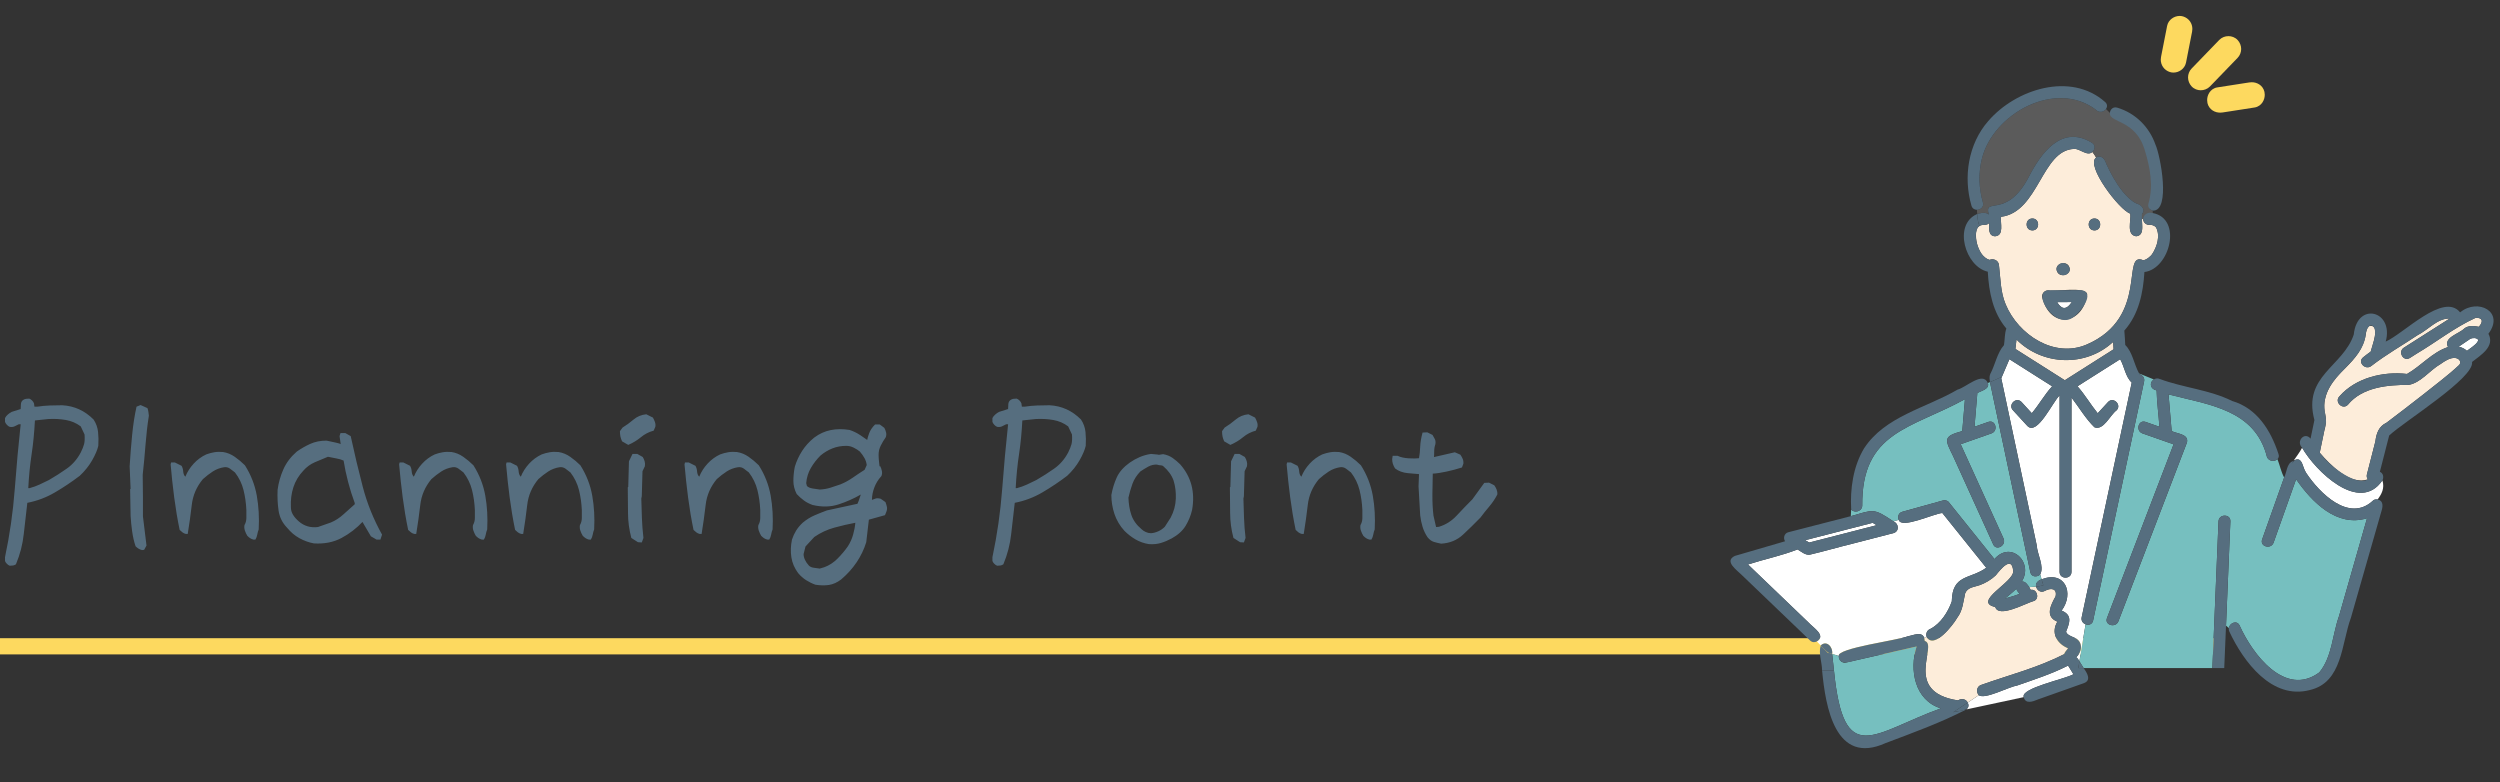 <?xml version="1.0" encoding="UTF-8"?><svg id="_レイヤー_1" xmlns="http://www.w3.org/2000/svg" viewBox="0 0 400.849 125.406"><rect x="0" y="0" width="400.849" height="125.406" fill="#333333" stroke="none"/><defs><style>.cls-1{fill:#5b5b5b;}.cls-2{fill:#fdd95f;}.cls-3{fill:#f5d455;}.cls-4{fill:#fff;}.cls-5{fill:#76bfbf;}.cls-6{fill:#566e7f;}.cls-7{fill:#fdedda;}</style></defs><rect class="cls-2" x="-.183" y="102.328" width="355.827" height="2.598"/><path class="cls-6" d="M159.888,90.709c-.152-.051-.305-.152-.457-.305s-.254-.305-.305-.457v-.609c.761-3.578,1.281-7.206,1.561-10.886.279-3.679.596-7.156.952-10.429h-.305l-.647.324c-.228.114-.495.146-.799.095-.152-.051-.305-.158-.457-.324-.152-.165-.254-.324-.305-.476v-.609c.101-.203.253-.393.457-.571.203-.177.406-.317.609-.419l1.446-.457c0-.253.013-.52.038-.799.025-.279.139-.495.343-.647.152-.101.305-.165.457-.19.152-.025.33-.038.533-.038.152.051.305.152.457.305s.253.305.305.457l.076.533h.457c.634-.101,1.294-.165,1.979-.19.685-.025,1.357-.038,2.017-.038.964.051,1.865.266,2.702.647s1.611.927,2.322,1.637c.406.609.647,1.275.723,1.998s.089,1.465.038,2.227c-.152.66-.482,1.434-.99,2.322-.508.888-1.167,1.713-1.979,2.474-1.269.965-2.595,1.853-3.978,2.664-1.383.812-2.861,1.37-4.434,1.675-.203,1.675-.394,3.343-.571,5.005-.178,1.662-.596,3.28-1.256,4.853-.152.101-.305.165-.457.19-.152.025-.33.038-.533.038ZM1.565,90.709c-.152-.051-.305-.152-.457-.305s-.254-.305-.305-.457v-.609c.761-3.578,1.281-7.206,1.561-10.886.279-3.679.596-7.156.952-10.429h-.305l-.647.324c-.228.114-.495.146-.799.095-.152-.051-.305-.158-.457-.324-.152-.165-.254-.324-.305-.476v-.609c.101-.203.253-.393.457-.571.203-.177.406-.317.609-.419l1.446-.457c0-.253.013-.52.038-.799.025-.279.139-.495.343-.647.152-.101.305-.165.457-.19.152-.025.33-.038.533-.038.152.051.305.152.457.305s.253.305.305.457l.076.533h.457c.634-.101,1.294-.165,1.979-.19.685-.025,1.357-.038,2.017-.038.964.051,1.865.266,2.702.647s1.611.927,2.322,1.637c.406.609.647,1.275.723,1.998s.089,1.465.038,2.227c-.152.66-.482,1.434-.99,2.322-.508.888-1.167,1.713-1.979,2.474-1.269.965-2.595,1.853-3.978,2.664-1.383.812-2.861,1.37-4.434,1.675-.203,1.675-.394,3.343-.571,5.005-.178,1.662-.596,3.28-1.256,4.853-.152.101-.305.165-.457.19-.152.025-.33.038-.533.038ZM22.766,88.197c-.203-.051-.387-.127-.552-.228-.165-.101-.324-.228-.476-.381-.254-.761-.438-1.561-.552-2.398s-.197-1.662-.247-2.474l-.076-4.263.076-.076-.152-3.616c.101-1.675.234-3.35.4-5.024.165-1.675.4-3.184.704-4.529l.647-.266,1.104.495c.076.203.127.406.152.609.025.203.051.406.076.609-.228,1.421-.406,2.95-.533,4.587-.127,1.637-.279,3.267-.457,4.891l.038,3.616v3.045l.571,4.682-.381.685-.343.038ZM197.277,71.335l-.99-.571c-.127-.279-.216-.539-.266-.78-.051-.241-.076-.526-.076-.856l.419-.571c.583-.355,1.167-.78,1.751-1.275.583-.495,1.269-.78,2.055-.856l1.066.533c.127.228.234.47.324.723.089.254.108.508.057.761l-.266.609c-.761.203-1.44.552-2.036,1.047-.596.495-1.275.907-2.036,1.237ZM100.733,71.335l-.99-.571c-.127-.279-.216-.539-.266-.78-.051-.241-.076-.526-.076-.856l.419-.571c.583-.355,1.167-.78,1.751-1.275.583-.495,1.269-.78,2.055-.856l1.066.533c.127.228.234.47.324.723.089.254.108.508.057.761l-.266.609c-.761.203-1.44.552-2.036,1.047-.596.495-1.275.907-2.036,1.237ZM166.168,76.968c.964-.558,1.916-1.167,2.855-1.827.939-.66,1.687-1.523,2.246-2.588.253-.507.431-.952.533-1.332.101-.381.127-.901.076-1.561l-.609-1.294c-.711-.533-1.51-.875-2.398-1.028-.888-.152-1.814-.203-2.779-.152l-2.17.228c-.102,1.954-.279,3.768-.533,5.443-.254,1.675-.432,3.477-.533,5.405h.228c.558-.152,1.085-.343,1.58-.571s.996-.469,1.503-.723ZM7.846,76.968c.964-.558,1.916-1.167,2.855-1.827.939-.66,1.687-1.523,2.246-2.588.253-.507.431-.952.533-1.332.101-.381.127-.901.076-1.561l-.609-1.294c-.711-.533-1.51-.875-2.398-1.028-.888-.152-1.814-.203-2.779-.152l-2.17.228c-.102,1.954-.279,3.768-.533,5.443-.254,1.675-.432,3.477-.533,5.405h.228c.558-.152,1.085-.343,1.58-.571s.996-.469,1.503-.723ZM130.75,93.754c-.508-.178-1.003-.419-1.484-.723-.482-.305-.914-.685-1.294-1.142-.584-.787-.946-1.631-1.085-2.531-.14-.901-.108-1.846.095-2.836.177-.533.4-1.015.666-1.446.266-.431.615-.85,1.047-1.256.609-.507,1.237-.901,1.884-1.18.647-.279,1.313-.545,1.998-.799l4.91-1.066c.101-.177.279-.672.533-1.484-1.091.635-2.278,1.161-3.559,1.58-1.282.419-2.671.451-4.168.095-.508-.177-.965-.412-1.37-.704-.406-.291-.799-.641-1.18-1.047-.356-.685-.533-1.389-.533-2.112s.076-1.478.228-2.265c.279-.914.672-1.763,1.18-2.55.507-.786,1.154-1.497,1.941-2.132.812-.609,1.694-1.009,2.645-1.199s1.96-.196,3.026-.019c.609.203,1.18.482,1.713.837.533.356.901.609,1.104.761.025-.203.127-.552.305-1.047.177-.495.495-.971.952-1.427h.761l.723.533c.127.228.222.476.285.742.063.266.044.527-.057.78-.305.432-.571.875-.799,1.332s-.343.939-.343,1.446c0,.356.019.698.057,1.028.038.33.07.609.095.837h.114c.127.254.215.514.266.78.051.266.025.527-.076.78-.508.558-.888,1.174-1.142,1.846-.254.673-.381,1.339-.381,1.998h-.038c.152-.051.343-.12.571-.209.228-.089.52-.082.875.019l.761.533c.101.279.177.533.228.761.051.228.025.482-.076.761l-.228.571-2.588.723-.419,3.616c-.356,1.142-.869,2.214-1.542,3.216-.673,1.002-1.503,1.922-2.493,2.76-.635.482-1.282.774-1.941.875-.66.101-1.383.089-2.17-.038ZM231.063,87.169c-.406-.076-.793-.171-1.161-.285-.368-.114-.704-.362-1.009-.742-.356-.533-.622-1.091-.799-1.675-.178-.583-.305-1.192-.381-1.827l-.266-4.682.076-1.941c-.381-.025-.977-.076-1.789-.152-.812-.076-1.497-.33-2.055-.761-.152-.253-.266-.495-.343-.723s-.114-.482-.114-.761l.076-.533h.799c.482.228,1.078.362,1.789.4.71.038,1.256.032,1.637-.019.101-.533.165-1.142.19-1.827.025-.685.152-1.446.381-2.284l.761-.038.837.419c.152.254.279.482.381.685.101.203.127.47.076.799-.127.356-.19.749-.19,1.18s-.013.723-.038.875h.038l3.311-.761.875.381c.152.203.279.425.381.666.101.241.139.501.114.78l-.228.609c-.787.254-1.618.476-2.493.666s-1.605.298-2.189.324c-.026.888-.045,1.967-.057,3.235-.013,1.269.044,2.436.171,3.502l.419,1.827.457-.038c1.091-.33,2.042-.933,2.855-1.808.812-.875,1.649-1.744,2.512-2.607l1.903-2.626.761-.038.837.419c.152.203.279.432.381.685.101.254.139.52.114.799-.356.685-.787,1.326-1.294,1.922-.508.596-.977,1.186-1.408,1.77-.914.939-1.846,1.853-2.798,2.741-.952.888-2.125,1.37-3.521,1.446ZM50.333,87.131c-.812-.152-1.586-.431-2.322-.837-.736-.406-1.396-.964-1.979-1.675-.761-.786-1.218-1.713-1.37-2.779s-.203-2.17-.152-3.311c.152-1.142.463-2.239.933-3.292.469-1.053,1.186-1.998,2.151-2.836.685-.482,1.408-.894,2.17-1.237s1.624-.514,2.588-.514c.482.102.958.203,1.427.305.469.102.767.19.894.266v.305l-.228-1.599.152-.495h.761l.875.495c.583,2.715,1.224,5.411,1.922,8.088.698,2.677,1.732,5.247,3.102,7.708l-.266.799h-.609l-.914-.533-1.408-2.398h.152c-1.015,1.091-2.164,1.979-3.445,2.664-1.282.685-2.76.977-4.434.875ZM134.785,77.653c.685-.279,1.345-.641,1.979-1.085.634-.444,1.256-.856,1.865-1.237l.343-.761c-.051-.406-.171-.78-.362-1.123s-.438-.691-.742-1.047c-.279-.228-.609-.438-.99-.628s-.774-.285-1.18-.285c-.787,0-1.523.133-2.208.4s-1.332.654-1.941,1.161c-.609.609-1.123,1.275-1.542,1.998s-.666,1.529-.742,2.417l.114.457c.203.203.501.337.894.4.393.064.78.121,1.161.171.583-.025,1.148-.12,1.694-.285.545-.165,1.097-.349,1.656-.552ZM219.584,86.522c-.203-.051-.381-.127-.533-.228-.152-.101-.305-.228-.457-.381-.152-.253-.279-.526-.381-.818-.102-.291-.127-.59-.076-.894.203-.355.305-.736.305-1.142v-1.294c-.051-1.116-.203-2.182-.457-3.197-.254-1.015-.711-1.954-1.37-2.817-.254-.203-.52-.406-.799-.609-.279-.203-.596-.279-.952-.228-.66.102-1.263.33-1.808.685-.546.356-1.072.761-1.58,1.218-1.015,1.218-1.612,2.601-1.789,4.149-.178,1.548-.394,3.096-.647,4.644h-.305c-.203-.051-.381-.133-.533-.247s-.305-.247-.457-.4c-.356-1.725-.647-3.464-.875-5.215s-.419-3.514-.571-5.291l.076-.305h.609l1.066.533c.152.254.241.558.266.914.025.356.139.635.343.837.305-.761.748-1.459,1.332-2.093.583-.634,1.256-1.129,2.017-1.484.406-.152.831-.266,1.275-.343.444-.076.92-.089,1.427-.038.66.102,1.281.356,1.865.761.583.406,1.129.863,1.637,1.37.964,1.523,1.599,3.147,1.903,4.872.305,1.726.406,3.527.305,5.405-.102.254-.178.527-.228.818-.051.292-.152.565-.305.818h-.305ZM123.04,86.522c-.203-.051-.381-.127-.533-.228-.152-.101-.305-.228-.457-.381-.152-.253-.279-.526-.381-.818-.102-.291-.127-.59-.076-.894.203-.355.305-.736.305-1.142v-1.294c-.051-1.116-.203-2.182-.457-3.197-.254-1.015-.711-1.954-1.37-2.817-.254-.203-.52-.406-.799-.609-.279-.203-.596-.279-.952-.228-.66.102-1.263.33-1.808.685-.546.356-1.072.761-1.58,1.218-1.015,1.218-1.612,2.601-1.789,4.149-.178,1.548-.394,3.096-.647,4.644h-.305c-.203-.051-.381-.133-.533-.247s-.305-.247-.457-.4c-.356-1.725-.647-3.464-.875-5.215s-.419-3.514-.571-5.291l.076-.305h.609l1.066.533c.152.254.241.558.266.914.025.356.139.635.343.837.305-.761.748-1.459,1.332-2.093.583-.634,1.256-1.129,2.017-1.484.406-.152.831-.266,1.275-.343.444-.076.92-.089,1.427-.038.66.102,1.281.356,1.865.761.583.406,1.129.863,1.637,1.37.964,1.523,1.599,3.147,1.903,4.872.305,1.726.406,3.527.305,5.405-.102.254-.178.527-.228.818-.051.292-.152.565-.305.818h-.305ZM94.431,86.522c-.203-.051-.381-.127-.533-.228-.152-.101-.305-.228-.457-.381-.152-.253-.279-.526-.381-.818-.102-.291-.127-.59-.076-.894.203-.355.305-.736.305-1.142v-1.294c-.051-1.116-.203-2.182-.457-3.197-.254-1.015-.711-1.954-1.37-2.817-.254-.203-.52-.406-.799-.609-.279-.203-.596-.279-.952-.228-.66.102-1.263.33-1.808.685-.546.356-1.072.761-1.58,1.218-1.015,1.218-1.612,2.601-1.789,4.149-.178,1.548-.394,3.096-.647,4.644h-.305c-.203-.051-.381-.133-.533-.247s-.305-.247-.457-.4c-.356-1.725-.647-3.464-.875-5.215s-.419-3.514-.571-5.291l.076-.305h.609l1.066.533c.152.254.241.558.266.914.025.356.139.635.343.837.305-.761.748-1.459,1.332-2.093.583-.634,1.256-1.129,2.017-1.484.406-.152.831-.266,1.275-.343.444-.076.92-.089,1.427-.038.66.102,1.281.356,1.865.761.583.406,1.129.863,1.637,1.37.964,1.523,1.599,3.147,1.903,4.872.305,1.726.406,3.527.305,5.405-.102.254-.178.527-.228.818-.051.292-.152.565-.305.818h-.305ZM77.282,86.522c-.203-.051-.381-.127-.533-.228-.152-.101-.305-.228-.457-.381-.152-.253-.279-.526-.381-.818-.102-.291-.127-.59-.076-.894.203-.355.305-.736.305-1.142v-1.294c-.051-1.116-.203-2.182-.457-3.197-.254-1.015-.711-1.954-1.37-2.817-.254-.203-.52-.406-.799-.609-.279-.203-.596-.279-.952-.228-.66.102-1.263.33-1.808.685-.546.356-1.072.761-1.58,1.218-1.015,1.218-1.612,2.601-1.789,4.149-.178,1.548-.394,3.096-.647,4.644h-.305c-.203-.051-.381-.133-.533-.247s-.305-.247-.457-.4c-.356-1.725-.647-3.464-.875-5.215s-.419-3.514-.571-5.291l.076-.305h.609l1.066.533c.152.254.241.558.266.914.025.356.139.635.343.837.305-.761.748-1.459,1.332-2.093.583-.634,1.256-1.129,2.017-1.484.406-.152.831-.266,1.275-.343.444-.076.92-.089,1.427-.038.66.102,1.281.356,1.865.761.583.406,1.129.863,1.637,1.37.964,1.523,1.599,3.147,1.903,4.872.305,1.726.406,3.527.305,5.405-.102.254-.178.527-.228.818-.051.292-.152.565-.305.818h-.305ZM40.644,86.522c-.203-.051-.381-.127-.533-.228-.152-.101-.305-.228-.457-.381-.152-.253-.279-.526-.381-.818-.102-.291-.127-.59-.076-.894.203-.355.305-.736.305-1.142v-1.294c-.051-1.116-.203-2.182-.457-3.197-.254-1.015-.711-1.954-1.37-2.817-.254-.203-.52-.406-.799-.609-.279-.203-.596-.279-.952-.228-.66.102-1.263.33-1.808.685-.546.356-1.072.761-1.58,1.218-1.015,1.218-1.612,2.601-1.789,4.149-.178,1.548-.394,3.096-.647,4.644h-.305c-.203-.051-.381-.133-.533-.247s-.305-.247-.457-.4c-.356-1.725-.647-3.464-.875-5.215s-.419-3.514-.571-5.291l.076-.305h.609l1.066.533c.152.254.241.558.266.914.025.356.139.635.343.837.305-.761.748-1.459,1.332-2.093.583-.634,1.256-1.129,2.017-1.484.406-.152.831-.266,1.275-.343.444-.076.92-.089,1.427-.038.66.102,1.281.356,1.865.761.583.406,1.129.863,1.637,1.37.964,1.523,1.599,3.147,1.903,4.872.305,1.726.406,3.527.305,5.405-.102.254-.178.527-.228.818-.051.292-.152.565-.305.818h-.305ZM198.838,86.94l-1.066-.685c-.356-1.345-.533-2.683-.533-4.016s-.013-2.696-.038-4.092l.076-.076.114-4.111.571-1.18h.761l.875.495c.127.203.228.432.305.685.076.254.089.52.038.799l-.381.799-.114,3.997-.076.381c.025,1.041.057,2.081.095,3.121.038,1.041.12,2.106.247,3.197l-.266.723-.609-.038ZM187.864,86.331c-.558.305-1.129.546-1.713.723-.584.178-1.231.241-1.941.19-.787-.127-1.503-.381-2.151-.761s-1.237-.837-1.77-1.37c-.736-.812-1.269-1.713-1.599-2.702-.33-.99-.495-2.004-.495-3.045.177-.99.463-1.922.856-2.798.393-.875,1.085-1.668,2.074-2.379.507-.355,1.04-.653,1.599-.894.558-.241,1.167-.412,1.827-.514l1.18.114.038.038.723-.114c.583.102,1.091.305,1.523.609.431.305.837.647,1.218,1.028.888,1.015,1.49,2.132,1.808,3.35.317,1.218.349,2.538.095,3.959-.203.888-.546,1.732-1.028,2.531-.482.799-1.231,1.478-2.246,2.036ZM102.294,86.94l-1.066-.685c-.356-1.345-.533-2.683-.533-4.016s-.013-2.696-.038-4.092l.076-.076.114-4.111.571-1.18h.761l.875.495c.127.203.228.432.305.685.076.254.089.52.038.799l-.381.799-.114,3.997-.076.381c.025,1.041.057,2.081.095,3.121.038,1.041.12,2.106.247,3.197l-.266.723-.609-.038ZM53.036,83.781c.736-.305,1.414-.742,2.036-1.313.622-.571,1.224-1.11,1.808-1.618v-.19c-.406-1.091-.761-2.22-1.066-3.388-.305-1.167-.546-2.309-.723-3.426-.33-.152-.717-.266-1.161-.343-.444-.076-.894-.165-1.351-.266-.685.279-1.383.571-2.093.875-.711.305-1.332.761-1.865,1.37-.736.787-1.263,1.669-1.58,2.645-.318.977-.451,2.036-.4,3.178,0,.457.114.869.343,1.237.228.368.533.717.914,1.047.431.381.907.647,1.427.799.52.152,1.072.19,1.656.114l2.055-.723ZM187.712,82.982c.507-.964.78-1.973.818-3.026.038-1.053-.083-2.023-.362-2.912-.152-.431-.368-.837-.647-1.218-.279-.381-.609-.736-.99-1.066-.102-.101-.241-.152-.419-.152s-.381-.038-.609-.114c-.482-.025-.946.083-1.389.324-.444.241-.869.501-1.275.78-.584.609-1.003,1.263-1.256,1.96-.254.698-.47,1.44-.647,2.227.025.99.177,1.91.457,2.76.279.85.824,1.618,1.637,2.303.177.178.406.33.685.457.279.127.558.19.837.19.381-.025.767-.127,1.161-.305.393-.177.742-.419,1.047-.723l.952-1.484ZM132.197,90.937c.761-.279,1.452-.73,2.074-1.351.622-.622,1.173-1.275,1.656-1.96.381-.583.666-1.212.856-1.884.19-.672.311-1.313.362-1.922-1.091.203-2.214.463-3.369.78-1.155.318-2.227.818-3.216,1.503l-1.408,1.523-.305,1.218c0,.305.076.615.228.933.152.317.355.615.609.894.203.203.469.324.799.362.33.038.647.082.952.133l.761-.228Z"/><polyline class="cls-5" points="325.693 66.384 325.737 66.321 325.693 66.384"/><polyline class="cls-5" points="330.447 49.177 330.412 49.156 330.447 49.177"/><polyline class="cls-5" points="331.269 49.335 331.352 49.293 331.269 49.335"/><polyline class="cls-5" points="330.447 49.177 330.475 49.195 330.447 49.177"/><path class="cls-7" d="M338.892,56.007c-2.61,1.654-5.217,3.307-7.825,4.961-2.638-1.673-5.276-3.345-7.914-5.018.055-.503.112-1.004.168-1.507,4.191,4.207,11.132,4.443,15.5.374.024.396.046.794.07,1.19"/><polyline class="cls-5" points="317.276 36.306 317.23 36.337 317.28 36.302 317.276 36.306"/><polyline class="cls-5" points="317.302 36.287 317.28 36.302 317.302 36.287"/><path class="cls-7" d="M372.686,69.022c.328-1.019.326-2.008.042-3.038-.413-2.835,1.409-5.147,3.345-6.982,1.531-1.544,2.903-3.1,3.248-5.335.07-.453.155-1.12.582-1.398,1.868-.322.407,3.259.21,4.112-.42.3-.829.606-1.225.932-.945.785.411,2.128,1.35,1.35,2.34-1.811,4.941-3.281,7.402-4.926,1.634-.807,3.244-2.761,5.125-2.651-2.441,1.553-4.882,3.106-7.324,4.659-1.035.658-.077,2.31.962,1.649.339-.217.678-.433,1.017-.648,3.191-1.883,6.164-4.257,9.528-5.786,1.199-.055,1.205.685.505,1.439-.731-.16-1.708-.241-2.325.276-.844.86-3.415,1.433-2.614,2.973-2.527.823-4.294,3.019-6.573,4.312-3.822-.446-8.229.615-10.835,3.59-.864.877.494,2.238,1.35,1.35,2.33-2.85,6.422-3.191,9.752-3.189,1.934-.321,3.408-2.376,5.119-3.345.634-.451,1.553-1.078,2.387-.96.571.079.987.577.615,1.091-1.826,1.732-3.924,3.246-5.891,4.839-1.918,1.503-3.854,2.984-5.799,4.451-1.242.582-1.619,1.728-1.776,2.997-.451,1.756-.901,3.515-1.352,5.274-.083.326-.002.597.16.801-2.868.978-6.002-2.29-7.722-4.272.245-1.188.492-2.376.737-3.563"/><path class="cls-4" d="M396.326,55.685c-.258.19-.516.376-.777.566-.379-.348-.836-.562-1.321-.667.63-.427,1.262-.855,1.894-1.282.411-.136.901-.179,1.225.171l.002.007.007.017c-.072.532-.656.855-1.03,1.188"/><polyline class="cls-5" points="336.954 66.992 336.887 66.924 336.954 66.992"/><path class="cls-4" d="M380.399,80.344c-3.791,3.421-8.485-1.288-10.607-4.487-.641-.855-.542-2.752-2.006-2.034.448-.676.971-1.308,1.33-2.036,2.146,3.751,9.203,10.64,12.878,5.235.389,1.275-.123,2.194-.772,3.067-.302-.055-.628.013-.822.256"/><path class="cls-4" d="M315.504,112.651l1.774-1.183c.982.733,4.723-1.315,6.132-1.546,2.76-.971,5.574-1.866,8.185-3.205.287.466.573.93.862,1.393-1.323.77-8.529,2.227-7.965,3.668l-9.203,1.971c.387-.282.405-.735.214-1.098"/><path class="cls-7" d="M308.605,102.77l-.079-.497.394-.147c1.157,2.067,4.263-1.938,4.902-3.078.89-1.162.962-2.564,1.273-3.922.405-.976,1.393-.978,2.273-1.286.982-.346,1.877-.879,2.636-1.593.731-.925,2.603-3.27,2.791-.676.16,1.763-6.621,4.911-2.879,5.757.577,1.842,4.965-.658,6.271-.997.888-.44.385-1.962-.586-1.748l-.23-.446c.365-.031.731-.048,1.096-.083.12.573.742,1.065,1.407.689.912-.503,2.006-.453,1.717.882-.757,1.369-1.756,3.226.287,4.053-1.05,1.759-.131,3.524,1.711,4.266-.236.308-.49.582-.637.943-4.2,2.183-8.851,3.345-13.293,4.935-.783.267-.805,1.194-.381,1.645l-1.774,1.183c-.258-.556-.982-.735-1.553-.346-9.017-1.378-3.097-8.955-5.346-9.535"/><path class="cls-4" d="M321.06,60.382l-.079.035c.403-.941.803-1.881,1.203-2.822,2.286,1.448,4.57,2.896,6.853,4.344-1.205,1.321-2.1,2.94-3.257,4.318-.553-.606-1.109-1.21-1.662-1.813-.864-.882-2.22.475-1.35,1.35.77.836,1.533,1.678,2.306,2.511,1.588,1.619,4.06-3.894,5.158-4.902v28.293c0,1.232,1.907,1.229,1.907,0v-27.96c1.221,1.584,2.253,3.377,3.679,4.773,1.466.575,2.498-1.951,3.548-2.715.871-.873-.488-2.231-1.35-1.35-.558.606-1.113,1.214-1.671,1.82-1.133-1.396-2.056-2.995-3.248-4.327,2.284-1.448,4.567-2.894,6.851-4.342.672,1.177.849,2.846,1.853,3.743-1.754,8.223-3.509,16.447-5.263,24.672-.923,4.325-1.846,8.647-2.767,12.972-.12.556.214.96.63,1.118l-.989,5.932c-.144-.23-.289-.525-.523-.654,1.006-.866,1.129-2.52-.221-3.102-.422-.199-1.297-.479-1.393-.991.532-1.38,1.087-2.64-.72-3.384,2.078-2.791.551-6.481-3.207-5.014l-.228-.781c.704-1.291-.479-3.231-.553-4.679-1.897-8.925-3.791-17.852-5.687-26.777l.101-.234.079-.035"/><path class="cls-4" d="M290.042,99.876c-3.257-3.122-6.514-6.245-9.771-9.369,2.618-.849,5.394-1.404,7.938-2.411.604.341,1.247.947,1.982.838,2.266-.527,4.513-1.194,6.781-1.746,2.229-.58,4.465-1.138,6.689-1.728.928-.328.774-1.551-.081-1.872l.86-.232c.411,1.509,5.615-1.008,6.991-1.103,2.349,2.927,4.696,5.856,7.044,8.783-2.579,1.868-5.458,1.013-5.528,5.392-.613,1.724-1.778,3.548-3.436,4.41-.597.217-.746.82-.591,1.288l-.394.147c-.396-1.092-1.761-.394-2.592-.262-1.588.654-11.497,1.907-11.104,3.185-.333-.138-.696-.241-1.059-.346.138-1.166-.936-2.236-1.833-1.354l-.626-.648c1.529-.952-.571-2.194-1.271-2.973"/><path class="cls-7" d="M317.744,40.732c.33.42.735.796,1.264.941.534-.262,1.404.009,1.503.809.256,2.117.232,4.327,1.074,6.32,2.028,4.885,7.833,8.71,13.053,6.414,10.021-4.377,5.394-15.015,9.008-13.49.545-.053,1.245-.7,1.411-.954.801-1.197,1.35-2.964.643-4.312-.247-.3-.713-.457-1.12-.409-.551.05-1.028-.554-.941-1.072l-.184-.035c-.125.969.492,2.833-.956,2.942-1.606-.241-.779-2.5-.93-3.636-1.682-.475-7.249-7.757-5.473-8.991-.188-.319-.385-.619-.604-.897-.827.768-2.001-.558-2.929-.486-5.237.173-5.646,10.115-11.716,10.885-.151,1.011.545,2.988-.954,3.124-1.146-.048-.958-1.321-.954-2.137-.387.499-1.074.151-1.549.481l.214.4-.214-.4-.284.252.052-.057c-.193.206-.273.549-.315.818-.118,1.247.258,2.603.899,3.489M335.823,35.033c1.227,0,1.229,1.91,0,1.91s-1.229-1.91,0-1.91ZM329.832,43.527c-.549-1.21,1.505-1.892,1.947-.735.549,1.207-1.505,1.89-1.947.735ZM328.384,46.55c1.317.219,5.911-.643,6.271.597-.584,4.801-5.792,5.823-7.192.61-.175-.599.311-1.203.921-1.207ZM325.87,35.033c1.227,0,1.229,1.91,0,1.91s-1.229-1.91,0-1.91Z"/><path class="cls-1" d="M343.239,34.497l.203-.166c.634-.763-.131-1.512-.893-1.702-.897-.453-1.606-1.197-2.238-1.964-1.067-1.352-1.897-2.87-2.605-4.434-.197-.702-.827-1.487-1.61-.971-.188-.319-.385-.619-.604-.897.431-.4.534-1.151-.131-1.503-4.797-2.894-8.085,1.649-10.075,5.519-3.559,6.849-7.262,3.06-6.398,6.026-.503-.427-1.277-.28-1.859-.09-.015-.23-.033-.457-.059-.676.577.009,1.177-.457.969-1.175-.661-2.288-.744-4.714-.16-7.03,1.815-7.251,11.854-12.746,18.305-7.811.464.514,1.282.352,1.59-.147.193.195.407.407.619.621-.042.413.853.534,1.367.685,5.37,1.632,6.107,9.1,5.012,13.925-.179.601.024.947.494,1.065v.385c-.63-.116-1.096.19-1.179.925l-.877.096.129-.683"/><path class="cls-5" d="M334.402,100.099c.481.182,1.072.033,1.21-.61,1.803-8.452,3.605-16.905,5.408-25.357.923-4.325,1.846-8.649,2.767-12.972.131-.612-.282-1.041-.752-1.159l-.05-.118,2.369.958c-.836.536-.54,1.575.433,1.754.048,1.94.324,3.889.451,5.832-.737-.258-1.474-.518-2.209-.777-1.164-.409-1.658,1.435-.507,1.84,1.662.584,3.325,1.17,4.989,1.754-3.559,9.283-7.118,18.569-10.679,27.853-.44,1.148,1.407,1.643,1.84.507,2.43-6.337,4.861-12.674,7.289-19.011,1.236-3.222,2.472-6.446,3.708-9.669.289-1.35-1.617-1.369-2.463-1.807-.166-1.958-.33-3.918-.497-5.878,6.499,1.684,13.853,2.428,15.776,10.021.306.759,1.245.779,1.682.363.372.947.567,1.997,1.07,2.938-1.175,3.31-2.352,6.617-3.526,9.927-.413,1.162,1.431,1.656,1.84.507,1.203-3.384,2.404-6.768,3.607-10.154,2.511,3.646,6.532,7.75,11.373,6.254-1.498,5.23-2.995,10.458-4.493,15.688-1.065,2.957-1.103,6.562-3.161,9.032-5.482,4.04-10.716-2.925-12.775-7.518-.42-.921-1.608-.42-1.728.405l-.451-.385c.234-5.574.466-11.147.7-16.721.052-1.229-1.857-1.223-1.907,0-.328,7.84-.656,15.68-.984,23.522h-20.641c-.225-.363-.448-.726-.674-1.087l.989-5.932"/><path class="cls-5" d="M323.344,81.418c.731,3.439,1.461,6.877,2.192,10.316.175.831,1.111.842,1.586.372l.228.781c-.532.162-1.043.632-.882,1.168-.365.035-.731.053-1.096.083-.306-.407-.613-.962-1.205-.893,1.949-3.087-1.75-6.634-4.377-3.603-2.446-3.049-4.893-6.099-7.339-9.15-.206-.256-.628-.328-.928-.245-2.166.601-4.331,1.203-6.497,1.807-.652.179-.79.818-.586,1.301l-.86.232c-3.268-2.198-3.172-1.853-6.825-.827l.064-1.085c.422.608,1.687.413,1.774-.566-.12-11.928,7.825-12.353,16.465-17.102-.142,1.702-.287,3.406-.431,5.11-3.194.868-2.745,1.38-1.457,4.038,2.142,4.712,4.283,9.424,6.422,14.135.51,1.118,2.152.147,1.649-.962-2.288-5.036-4.576-10.069-6.864-15.104,1.645-.578,3.29-1.157,4.933-1.735,1.153-.407.654-2.249-.507-1.84-.735.258-1.472.518-2.209.777.153-1.8.304-3.601.455-5.401.632-.378,2.01-.65,1.687-1.61l.33-.147c1.426,6.716,2.852,13.431,4.279,20.149"/><path class="cls-5" d="M296.018,106.229c3.765-.858,7.529-1.717,11.294-2.575-1.227,3.741-.298,8.645,3.874,9.922-10.926,3.97-15.546,9.688-17.128-6.083h1.078-1.078c-.105-.879-.195-1.761-.287-2.642.363.105.726.208,1.059.346-.02.573.455,1.201,1.188,1.032"/><path class="cls-5" d="M329.878,99.677c-.048-.042.094-.223,0,0"/><path class="cls-5" d="M323.3,94.394c.05.332.343.562.521.833-.752.282-1.522.516-2.299.72.588-.521,1.234-.989,1.778-1.553"/><polyline class="cls-5" points="330.694 49.331 330.738 49.344 330.694 49.331"/><path class="cls-4" d="M330.029,48.733l-.179-.284c.781-.004,1.562-.011,2.343-.015-.317.453-.814,1.096-1.435.917-.3-.138-.538-.35-.728-.617"/><polyline class="cls-5" points="330.775 49.368 330.738 49.344 330.757 49.35 330.775 49.368"/><path class="cls-4" d="M296.642,84.761l-.009.173.009-.173c1.205-.311,2.411-.621,3.616-.932.212.127.424.254.636.381-3.605.928-7.21,1.855-10.813,2.783-.212-.127-.424-.252-.636-.379,2.4-.619,4.797-1.236,7.197-1.853"/><path class="cls-6" d="M320.881,60.651c1.897,8.925,3.791,17.852,5.687,26.777.074,1.457,1.258,3.377.554,4.679l-.455-1.564.455,1.564c-.475.47-1.411.459-1.586-.372-2.157-10.156-4.314-20.311-6.471-30.465l1.916-.853-.101.234"/><path class="cls-6" d="M318.72,43.564c.182,3.257.809,6.558,2.982,9.117-.304.829-.236,1.787-.387,2.66-1.1,1.236-1.409,3.163-2.207,4.646-.175.431-.096.84-.042,1.282l1.916-.853c.403-.941.803-1.881,1.203-2.822,2.286,1.448,4.57,2.896,6.853,4.344-1.205,1.321-2.1,2.94-3.257,4.318-.553-.606-1.109-1.21-1.662-1.813-.864-.882-2.218.477-1.35,1.35.77.836,1.533,1.678,2.306,2.511,1.588,1.619,4.062-3.896,5.158-4.902v28.293c0,1.232,1.907,1.229,1.907,0v-27.96c1.221,1.584,2.253,3.377,3.681,4.773,1.466.573,2.496-1.951,3.544-2.715.875-.873-.488-2.229-1.347-1.35-.558.606-1.113,1.214-1.671,1.82-1.133-1.396-2.056-2.995-3.248-4.327,2.284-1.448,4.567-2.894,6.851-4.342.672,1.179.849,2.846,1.853,3.743-1.754,8.223-3.509,16.448-5.263,24.672-.923,4.325-1.846,8.647-2.767,12.972-.12.556.214.96.63,1.118l.492-2.951-.492,2.951c.481.182,1.072.033,1.21-.61,1.803-8.452,3.605-16.905,5.408-25.357.923-4.325,1.846-8.649,2.767-12.972.131-.612-.282-1.041-.752-1.159l-.05-.118-.612-.247.612.247c-.809-1.442-1.054-3.434-2.222-4.567-.057-.768-.066-1.542-.149-2.308,2.319-2.61,3.014-6.029,3.224-9.393,4.095-.501,6.132-8.566,1.33-9.456v1.94-1.94c-1.525-.435-2.24,1.687-.586,1.892.409-.048.873.109,1.12.409.707,1.348.158,3.115-.643,4.312-.164.254-.868.903-1.411.954-3.629-1.503,1.028,9.098-9.008,13.49-5.217,2.299-11.025-1.529-13.053-6.414-.842-1.993-.818-4.202-1.074-6.32-.099-.801-.969-1.072-1.503-.809-.529-.144-.934-.521-1.264-.941-.7-1.048-1.374-3.001-.584-4.307l-.052.057.168-.175-.046.031.072-.05.09-.057c-.276-.61-.319-1.275-.363-1.914l-.05.015c-3.859,1.706-1.868,8.437,1.741,9.233M336.887,66.924l.068.068-.044-.042-.024-.026ZM325.188,66.986,325.737,66.321l-.044.063.044-.063ZM323.154,55.95c.055-.503.112-1.004.168-1.507,4.191,4.206,11.13,4.443,15.5.374.024.396.046.794.07,1.19-2.61,1.654-5.217,3.307-7.824,4.961l-.457-.291c-2.487-1.575-4.972-3.152-7.457-4.727ZM318.298,41.307l.015.013-.015-.013Z"/><path class="cls-6" d="M318.252,34.141c.243.024.466.116.637.265-.868-2.964,2.835.823,6.396-6.026,1.988-3.867,5.285-8.415,10.08-5.519.663.352.56,1.102.129,1.503l-.398-.453.398.453c-.827.766-2.004-.558-2.929-.486-5.222.16-5.663,10.13-11.716,10.885-.151,1.008.545,2.988-.954,3.124-1.146-.05-.958-1.321-.954-2.137-.387.499-1.074.151-1.549.481-.276-.61-.319-1.275-.363-1.914.381-.134.82-.212,1.223-.175"/><path class="cls-6" d="M337.829,99.097c3.561-9.284,7.12-18.569,10.679-27.853-1.665-.584-3.327-1.17-4.99-1.754-1.151-.405-.656-2.249.507-1.84.735.258,1.472.518,2.209.777-.127-1.942-.403-3.891-.451-5.832-.973-.177-1.269-1.218-.433-1.754l2.253.912-2.253-.912c.265-.171.604-.232.958-.074,3.793,1.417,7.919,1.702,11.591,3.524,3.996,1.173,6.184,4.707,7.42,8.463.149.37.052.669-.158.871-.214-.545-.488-1.054-.919-1.485.431.431.704.941.919,1.485-.437.416-1.376.396-1.682-.363-1.921-7.593-9.281-8.339-15.776-10.021.166,1.96.33,3.92.497,5.878.849.427,2.75.466,2.463,1.807-1.236,3.222-2.472,6.446-3.708,9.669-2.428,6.337-4.858,12.674-7.289,19.011-.433,1.135-2.279.641-1.84-.507"/><path class="cls-6" d="M298.884,71.89c3.362-5.156,9.927-6.457,14.988-9.419,1.33-.321,4.045-3.001,4.863-1.054l-1.041.462,1.041-.462c.324.96-1.054,1.229-1.687,1.61-.151,1.8-.302,3.601-.455,5.401.737-.258,1.474-.518,2.209-.777,1.162-.409,1.66,1.433.507,1.84-1.643.577-3.288,1.157-4.933,1.735,2.288,5.036,4.576,10.069,6.864,15.104.503,1.109-1.14,2.08-1.649.962-2.139-4.712-4.281-9.424-6.422-14.135-1.28-2.636-1.743-3.178,1.457-4.038.144-1.704.289-3.408.431-5.11-8.654,4.756-16.581,5.176-16.465,17.102-.087.98-1.352,1.175-1.774.566l.063-1.105-.063,1.105c-.188-3.283.321-6.899,2.065-9.787"/><path class="cls-6" d="M359.098,100.298c2.054,4.591,7.297,11.561,12.773,7.518,2.061-2.47,2.098-6.075,3.165-9.032,1.496-5.23,2.992-10.458,4.491-15.688-4.843,1.496-8.859-2.607-11.373-6.254-1.203,3.386-2.404,6.77-3.607,10.154-.409,1.148-2.253.654-1.84-.507,1.175-3.31,2.351-6.617,3.526-9.927.276.514.645.995,1.192,1.407-.547-.411-.917-.893-1.192-1.407.433-.814.409-2.268,1.376-2.607l.177-.131c-.49.735-.89,1.525-.89,2.555-.144-1.481,1.553-4.213,2.343-1.754.033.276.33.873.551,1.234,2.122,3.198,6.82,7.908,10.609,4.489.195-.245.521-.313.823-.258-.72.969-1.608,1.883-1.608,3.181,0-1.297.888-2.212,1.608-3.181.853.14.873.976.685,1.63-1.656,5.779-3.31,11.556-4.963,17.336-1.538,4.143-1.328,10.338-6.569,11.58-6.088,1.617-10.653-4.515-12.924-9.371-.505-1.109,1.14-2.08,1.647-.965"/><path class="cls-6" d="M325.87,35.033c1.227,0,1.229,1.91,0,1.91s-1.229-1.91,0-1.91"/><path class="cls-6" d="M335.823,36.943c-1.229,0-1.229-1.91,0-1.91s1.229,1.91,0,1.91"/><polyline class="cls-6" points="317.302 36.287 317.276 36.306 317.302 36.287"/><path class="cls-6" d="M331.389,43.982c-.962.591-2.218-.608-1.361-1.498,1.017-.993,2.653.648,1.361,1.498"/><path class="cls-6" d="M318.785,19.421c4.39-5.114,13.201-7.971,18.742-3.069.4.346.376.792.147,1.124l-.457-.457.457.457c-.315.501-1.118.656-1.59.146-6.451-4.935-16.489.558-18.305,7.812-.584,2.316-.501,4.742.16,7.03.208.717-.391,1.183-.969,1.175-.087-.702-.284-1.334-.954-1.781.669.446.866,1.079.954,1.781-.372-.007-.737-.206-.871-.669-1.33-4.598-.51-9.887,2.686-13.549"/><path class="cls-6" d="M339.336,19.139c-.262-.26-.652-.65-1.043-1.041.057-.536.505-1.035,1.173-.838,2.887.847,5.14,3.076,6.131,5.904.794,1.711,2.513,10.745-.431,10.609v-1.914,1.914c-.47-.118-.86-.54-.682-1.142.825-2.787.256-5.814-.586-8.531-1.448-4.99-5.749-4.364-5.604-6.002.392.392.781.781,1.043,1.041"/><path class="cls-6" d="M336.097,25.26c.516.873.976,1.881,1.649,2.89-.674-1.008-1.133-2.017-1.649-2.89.785-.514,1.411.267,1.61.971.709,1.564,1.538,3.082,2.605,4.434.632.766,1.341,1.511,2.238,1.964.759.186,1.529.943.892,1.702-.173,1.107.656,3.351-.941,3.555-1.61-.241-.779-2.5-.932-3.636-1.656-.453-7.258-7.757-5.473-8.99"/><path class="cls-6" d="M328.384,46.55c-2.739.378,1.271,6.508,4.084,4.285,1.063-.676,3.651-3.992,1.205-4.32-1.763.013-3.526.024-5.289.035M331.525,49.18,331.269,49.335l.083-.042-.083.042ZM329.85,48.449c.781-.004,1.562-.011,2.343-.015-.317.453-.814,1.096-1.435.917l.017.017-.098-.059-.201-.114-.028-.017-.02-.015-.07-.063c-.206-.188-.372-.409-.507-.65Z"/><polyline class="cls-6" points="330.757 49.35 330.676 49.309 330.757 49.35"/><polyline class="cls-6" points="330.447 49.177 330.427 49.162 330.475 49.195 330.447 49.177"/><path class="cls-6" d="M354.727,107.119c.328-7.842.656-15.682.984-23.522.05-1.223,1.96-1.229,1.907,0-.241,5.766-.483,11.535-.724,17.301-.376-.752-.753-1.507-1.129-2.26.376.752.752,1.507,1.129,2.26-.088,2.074-.173,4.147-.26,6.221h-1.907"/><path class="cls-6" d="M369.117,71.787c.256-.521.429-1.094.429-1.767,0,.674-.173,1.247-.429,1.767,2.152,3.758,9.198,10.638,12.878,5.235-.063-.206-.146-.418-.258-.643.112.225.195.438.258.643.249-.492.151-1.14-.407-1.376.497-1.938.993-3.878,1.49-5.816,2.413-2.266,13.707-9.242,13.291-11.795,1.369-1.072,3.721-2.476,2.623-4.524,2.653-3.5-1.684-5.779-4.541-3.423-2.636-3.299-9.043,3.417-11.926,4.681,1.354-4.948-4.572-6.488-5.121-1.142-1.689,5.154-8.234,6.635-6.311,13.72-.214.993-.413,1.991-.621,2.986-.93-1.172-2.393.4-1.354,1.455M394.229,55.585c.63-.427,1.262-.855,1.894-1.282.411-.136.901-.179,1.225.17l.002.007.007.017.009.042.004-.013-.009-.039-.004-.002v-.004l.002.002.017.015.004.004-.004-.004v.007-.002l-.004.037-.002-.013-.011.083.013-.02-.037.072.004-.015c-.396.713-1.166,1.116-1.789,1.606-.378-.348-.836-.562-1.321-.667ZM371.949,72.585c.326-1.634.696-3.262,1.013-4.895-.017-1.194-.492-2.4-.179-3.614.803-4.301,5.961-5.989,6.538-10.41-.039-.713.739-2.211,1.374-1.068.444,1.124-.328,2.708-.582,3.782-.42.3-.829.606-1.225.932-.945.785.411,2.128,1.35,1.35,2.341-1.811,4.941-3.281,7.402-4.928,1.634-.805,3.242-2.758,5.125-2.649-2.441,1.553-4.882,3.106-7.324,4.659-1.035.658-.077,2.31.962,1.649.339-.217.678-.433,1.017-.648,3.191-1.886,6.164-4.257,9.529-5.786,1.214-.055,1.194.696.505,1.439-.731-.16-1.708-.241-2.325.276-.844.86-3.415,1.433-2.614,2.973-2.526.822-4.294,3.019-6.573,4.312-3.821-.446-8.227.615-10.835,3.59-.868.879.499,2.236,1.35,1.35,2.33-2.85,6.422-3.192,9.752-3.189,1.934-.319,3.41-2.378,5.119-3.345.634-.451,1.553-1.079,2.387-.96.571.079.987.577.615,1.092-1.827,1.732-3.924,3.246-5.891,4.839-1.918,1.503-3.854,2.984-5.799,4.452-1.249.588-1.612,1.719-1.776,2.997-.451,1.756-.901,3.515-1.352,5.274-.083.326-.002.597.16.801-1.328.82-3.616-.602-4.69-1.363-1.151-.816-2.166-1.803-3.032-2.909Z"/><path class="cls-6" d="M278.166,89.134c2.682-.783,5.366-1.564,8.048-2.347-.324-.505-.136-1.277.521-1.446,3.34-.86,6.681-1.719,10.021-2.579l-.114,1.999c-2.4.617-4.797,1.234-7.197,1.853.212.127.424.252.637.378,3.603-.928,7.208-1.855,10.813-2.782-.212-.127-.424-.254-.637-.381-1.205.311-2.411.621-3.616.932l.114-1.999c3.657-1.03,3.561-1.367,6.825.827l-2.211.599,2.211-.599c.855.321,1.008,1.544.081,1.872-2.225.591-4.46,1.148-6.689,1.728-2.268.551-4.515,1.218-6.781,1.746-.735.109-1.378-.497-1.982-.838-2.544,1.006-5.318,1.562-7.938,2.411,3.257,3.124,6.514,6.247,9.771,9.369.7.779,2.8,2.021,1.271,2.973l-1.536-1.588,1.536,1.588c-.326.175-.739.179-1.083-.151-3.651-3.5-7.3-7-10.951-10.498-.761-.781-2.909-2.207-1.113-3.067"/><path class="cls-6" d="M304.44,83.356c.389,1.507,5.624-1.008,6.991-1.102,2.349,2.927,4.697,5.856,7.044,8.783-2.581,1.87-5.456,1.008-5.528,5.392-.613,1.724-1.779,3.548-3.437,4.41-.597.217-.746.82-.591,1.288l1.671-.617-1.671.617c1.172,2.056,4.246-1.923,4.902-3.078.89-1.162.962-2.564,1.273-3.922.405-.976,1.393-.978,2.273-1.286.982-.346,1.877-.879,2.636-1.593.735-.93,2.599-3.268,2.791-.676.151,1.774-6.617,4.906-2.879,5.757.584,1.842,4.963-.661,6.271-.997.89-.44.383-1.96-.586-1.748l-.23-.446c-.468.039-.936.103-1.407.26.47-.158.938-.221,1.407-.26-.306-.407-.613-.962-1.205-.893,1.949-3.082-1.748-6.637-4.377-3.603-2.446-3.049-4.893-6.099-7.339-9.15-.206-.256-.628-.328-.927-.245-2.166.601-4.331,1.203-6.497,1.807-.652.179-.79.818-.586,1.301l1.54-.416-1.54.416M323.3,94.394c.05.332.343.562.521.833-.752.282-1.522.516-2.299.72.588-.521,1.234-.989,1.778-1.553Z"/><path class="cls-6" d="M291.939,103.496c.899-.884,1.971.19,1.833,1.354-.667-.02-1.428-.919-1.833-1.354"/><path class="cls-6" d="M291.939,103.496l1.065,1.1-.306-.129c.234.048.545.354.693.532l-.387-.403c.243.096.503.177.768.254.092.881.182,1.763.287,2.642h-1.905c-.009-1.286-.615-2.789-.214-3.997"/><path class="cls-6" d="M315.504,112.651c.698,1.435-1.582,1.262-2.33,1.551l2.33-1.551"/><path class="cls-6" d="M294.058,107.493c1.577,15.791,6.232,10.036,17.128,6.083-4.174-1.277-5.099-6.182-3.874-9.922-3.27.746-6.538,1.492-9.809,2.238-.949.254-2.688.807-2.673-.696.448.186.833.438,1.046.862-.212-.424-.597-.676-1.046-.862-.427-1.267,9.557-2.542,11.104-3.185.833-.131,2.198-.829,2.592.262l-3.668,1.356,3.668-1.356.079.497c2.244.58-3.66,8.168,5.346,9.535.571-.392,1.295-.21,1.553.346l-2.33,1.551-1.835.394,1.835-.394-1.711,1.142,1.711-1.142,2.115-.453c-4.141,2.148-8.606,3.752-12.963,5.401-8.076,3.64-9.623-5.825-10.174-11.657h1.905"/><path class="cls-6" d="M326.468,94.055c-.162-.536.35-1.006.882-1.168l.28.965c-.387.112-.774.168-1.162.203"/><path class="cls-6" d="M317.278,111.468l1.288-.86-1.288.86c.984.733,4.716-1.313,6.132-1.547,2.76-.971,5.574-1.866,8.185-3.205.287.466.573.93.862,1.393-1.313.763-8.549,2.24-7.965,3.668l2.548-.547-2.548.547c.238,1.173,1.492.711,2.253.379,2.465-.875,4.931-1.75,7.396-2.625,1.247-.464.479-1.676-.055-2.413h-.855l-.083.499.083-.499h-.208.208l.182-1.087c-.147-.23-.289-.525-.523-.654,1.006-.864,1.129-2.52-.221-3.102-.422-.199-1.297-.479-1.396-.991.532-1.38,1.094-2.636-.717-3.384,2.076-2.789.556-6.481-3.207-5.014l.28.965c.368-.107.737-.267,1.107-.514-.37.247-.739.407-1.107.514l.16.554-.16-.554c-.387.112-.774.168-1.162.203.12.573.742,1.065,1.407.689.912-.505,2.006-.451,1.717.882-.757,1.372-1.759,3.222.287,4.053-1.05,1.759-.131,3.524,1.711,4.266-.236.308-.49.582-.636.943-4.2,2.183-8.851,3.345-13.293,4.935-.783.267-.805,1.194-.381,1.645M329.878,99.677"/><path class="cls-6" d="M333.413,106.032c.225.361.448.724.674,1.087h-.855l.182-1.087"/><path class="cls-3" d="M347.574,9.324c.282-1.448.566-2.894.851-4.34.039-.21.081-.418.123-.628.096-.494.715-.822,1.183-.672.527.171.777.654.672,1.183-.284,1.446-.567,2.894-.851,4.34-.042.208-.081.418-.122.626-.099.494-.715.825-1.183.672-.527-.168-.777-.652-.672-1.181"/><path class="cls-2" d="M347.574,9.324l1.072.21c.284-1.448.569-2.894.851-4.34.042-.208.083-.418.125-.628l-.241-.046.155.212.085-.164-.241-.048.155.212-.05-.068v.077l.05-.009-.05-.068v.077-.306l-.094.291.094.015v-.306l-.094.291.007.002.059-.118-.109.066.05.052.059-.118-.109.066.07-.042h-.085l.015.042.07-.042h-.085l-.004.024c-.282,1.446-.566,2.892-.851,4.34-.039.208-.081.418-.123.626l.241.048-.155-.212-.085.164.241.048-.155-.212.048.066v-.077l-.048.011.048.066v-.077.306l.094-.289-.094-.017v.306l.094-.289-.007-.002-.057.116.109-.063-.052-.052-.057.116.109-.063-.07.039h.085l-.015-.039-.07.039h.085l.002-.022-1.072-.21-1.074-.212-.044.444c0,.424.125.86.383,1.218.256.363.641.636,1.07.772.197.063.394.09.58.09.47-.002.884-.153,1.24-.409.35-.256.665-.648.774-1.181.039-.21.081-.418.123-.628.282-1.446.566-2.892.851-4.34l.044-.444c0-.424-.125-.858-.385-1.218-.256-.361-.641-.634-1.067-.772-.197-.063-.394-.09-.582-.09-.468.004-.882.153-1.238.409-.352.256-.667.65-.774,1.183-.039.208-.081.418-.122.628-.284,1.446-.567,2.892-.851,4.338l1.074.212"/><path class="cls-3" d="M356.071,7.732l.549-.569c.35-.361,1.013-.378,1.361,0,.357.389.374.976,0,1.361-1.291,1.337-2.583,2.673-3.874,4.007l-.549.569c-.35.361-1.013.379-1.358,0-.359-.389-.374-.973,0-1.361,1.291-1.336,2.581-2.673,3.872-4.007"/><path class="cls-2" d="M356.071,7.732l.787.759.547-.566-.096-.094v.149l.096-.055-.096-.094v.149-.199l-.136.123.136.077v-.199l-.136.123.055-.048h-.068l.013.048.055-.048h-.068.125l-.092-.09-.033.09h.125l-.092-.09c-1.291,1.334-2.581,2.671-3.872,4.007l-.549.567.096.094v-.149l-.096.055.096.094v-.149.199l.136-.122-.136-.077v.199l.136-.122-.055.05h.068l-.013-.052-.055.052h.068-.125l.092.088.033-.088h-.125l.092.088c1.291-1.334,2.581-2.671,3.874-4.007l-.787-.759-.785-.761c-1.293,1.337-2.583,2.673-3.874,4.007-.383.394-.584.921-.582,1.433,0,.523.201,1.035.562,1.428.418.448.969.632,1.477.632.521-.002,1.056-.184,1.477-.612l.549-.567c1.291-1.336,2.581-2.673,3.872-4.007.383-.394.584-.921.582-1.431,0-.525-.199-1.037-.562-1.431-.416-.448-.969-.632-1.477-.632-.521.002-1.054.184-1.477.613l-.547.566.785.761"/><path class="cls-3" d="M355.681,15.095c1.503-.234,3.006-.468,4.508-.702.212-.033.427-.066.639-.099.494-.079,1.059.125,1.183.672.105.459-.14,1.1-.672,1.183-1.503.234-3.005.468-4.508.702-.212.033-.427.066-.639.099-.497.077-1.061-.125-1.183-.672-.105-.459.14-1.1.672-1.183"/><path class="cls-2" d="M355.681,15.095l.168,1.081c1.503-.234,3.005-.468,4.506-.702.214-.033.426-.066.641-.098l.035-.002.042.004.033-.12-.081.085.048.035.033-.12-.081.085.179-.192-.258.059.079.133.179-.192-.258.059.101-.024h-.105l.004.024.101-.024h-.105l-.002.017-.002.004.28.151-.046-.289-.234.138.28.151-.046-.289c-1.503.234-3.006.468-4.508.7-.212.035-.426.068-.639.101l-.037.002-.039-.004-.033.12.079-.085-.046-.035-.033.12.079-.085-.177.192.258-.059-.081-.133-.177.192.258-.059-.103.024h.107l-.004-.024-.103.024h.107l.002-.017v-.004l-.278-.151.046.289.232-.138-.278-.151.046.289-.337-2.161c-.577.088-1.024.453-1.264.831-.247.385-.354.792-.356,1.214l.05.462c.111.518.457.96.844,1.199.389.247.805.339,1.201.339l.372-.028c.214-.033.429-.066.641-.098,1.503-.234,3.005-.468,4.508-.702.575-.088,1.024-.453,1.264-.831.247-.385.354-.792.357-1.214l-.05-.462c-.114-.521-.457-.96-.847-1.201-.389-.245-.803-.337-1.201-.337l-.37.028c-.214.033-.429.066-.641.098-1.503.234-3.006.468-4.508.702l.168,1.081"/></svg>